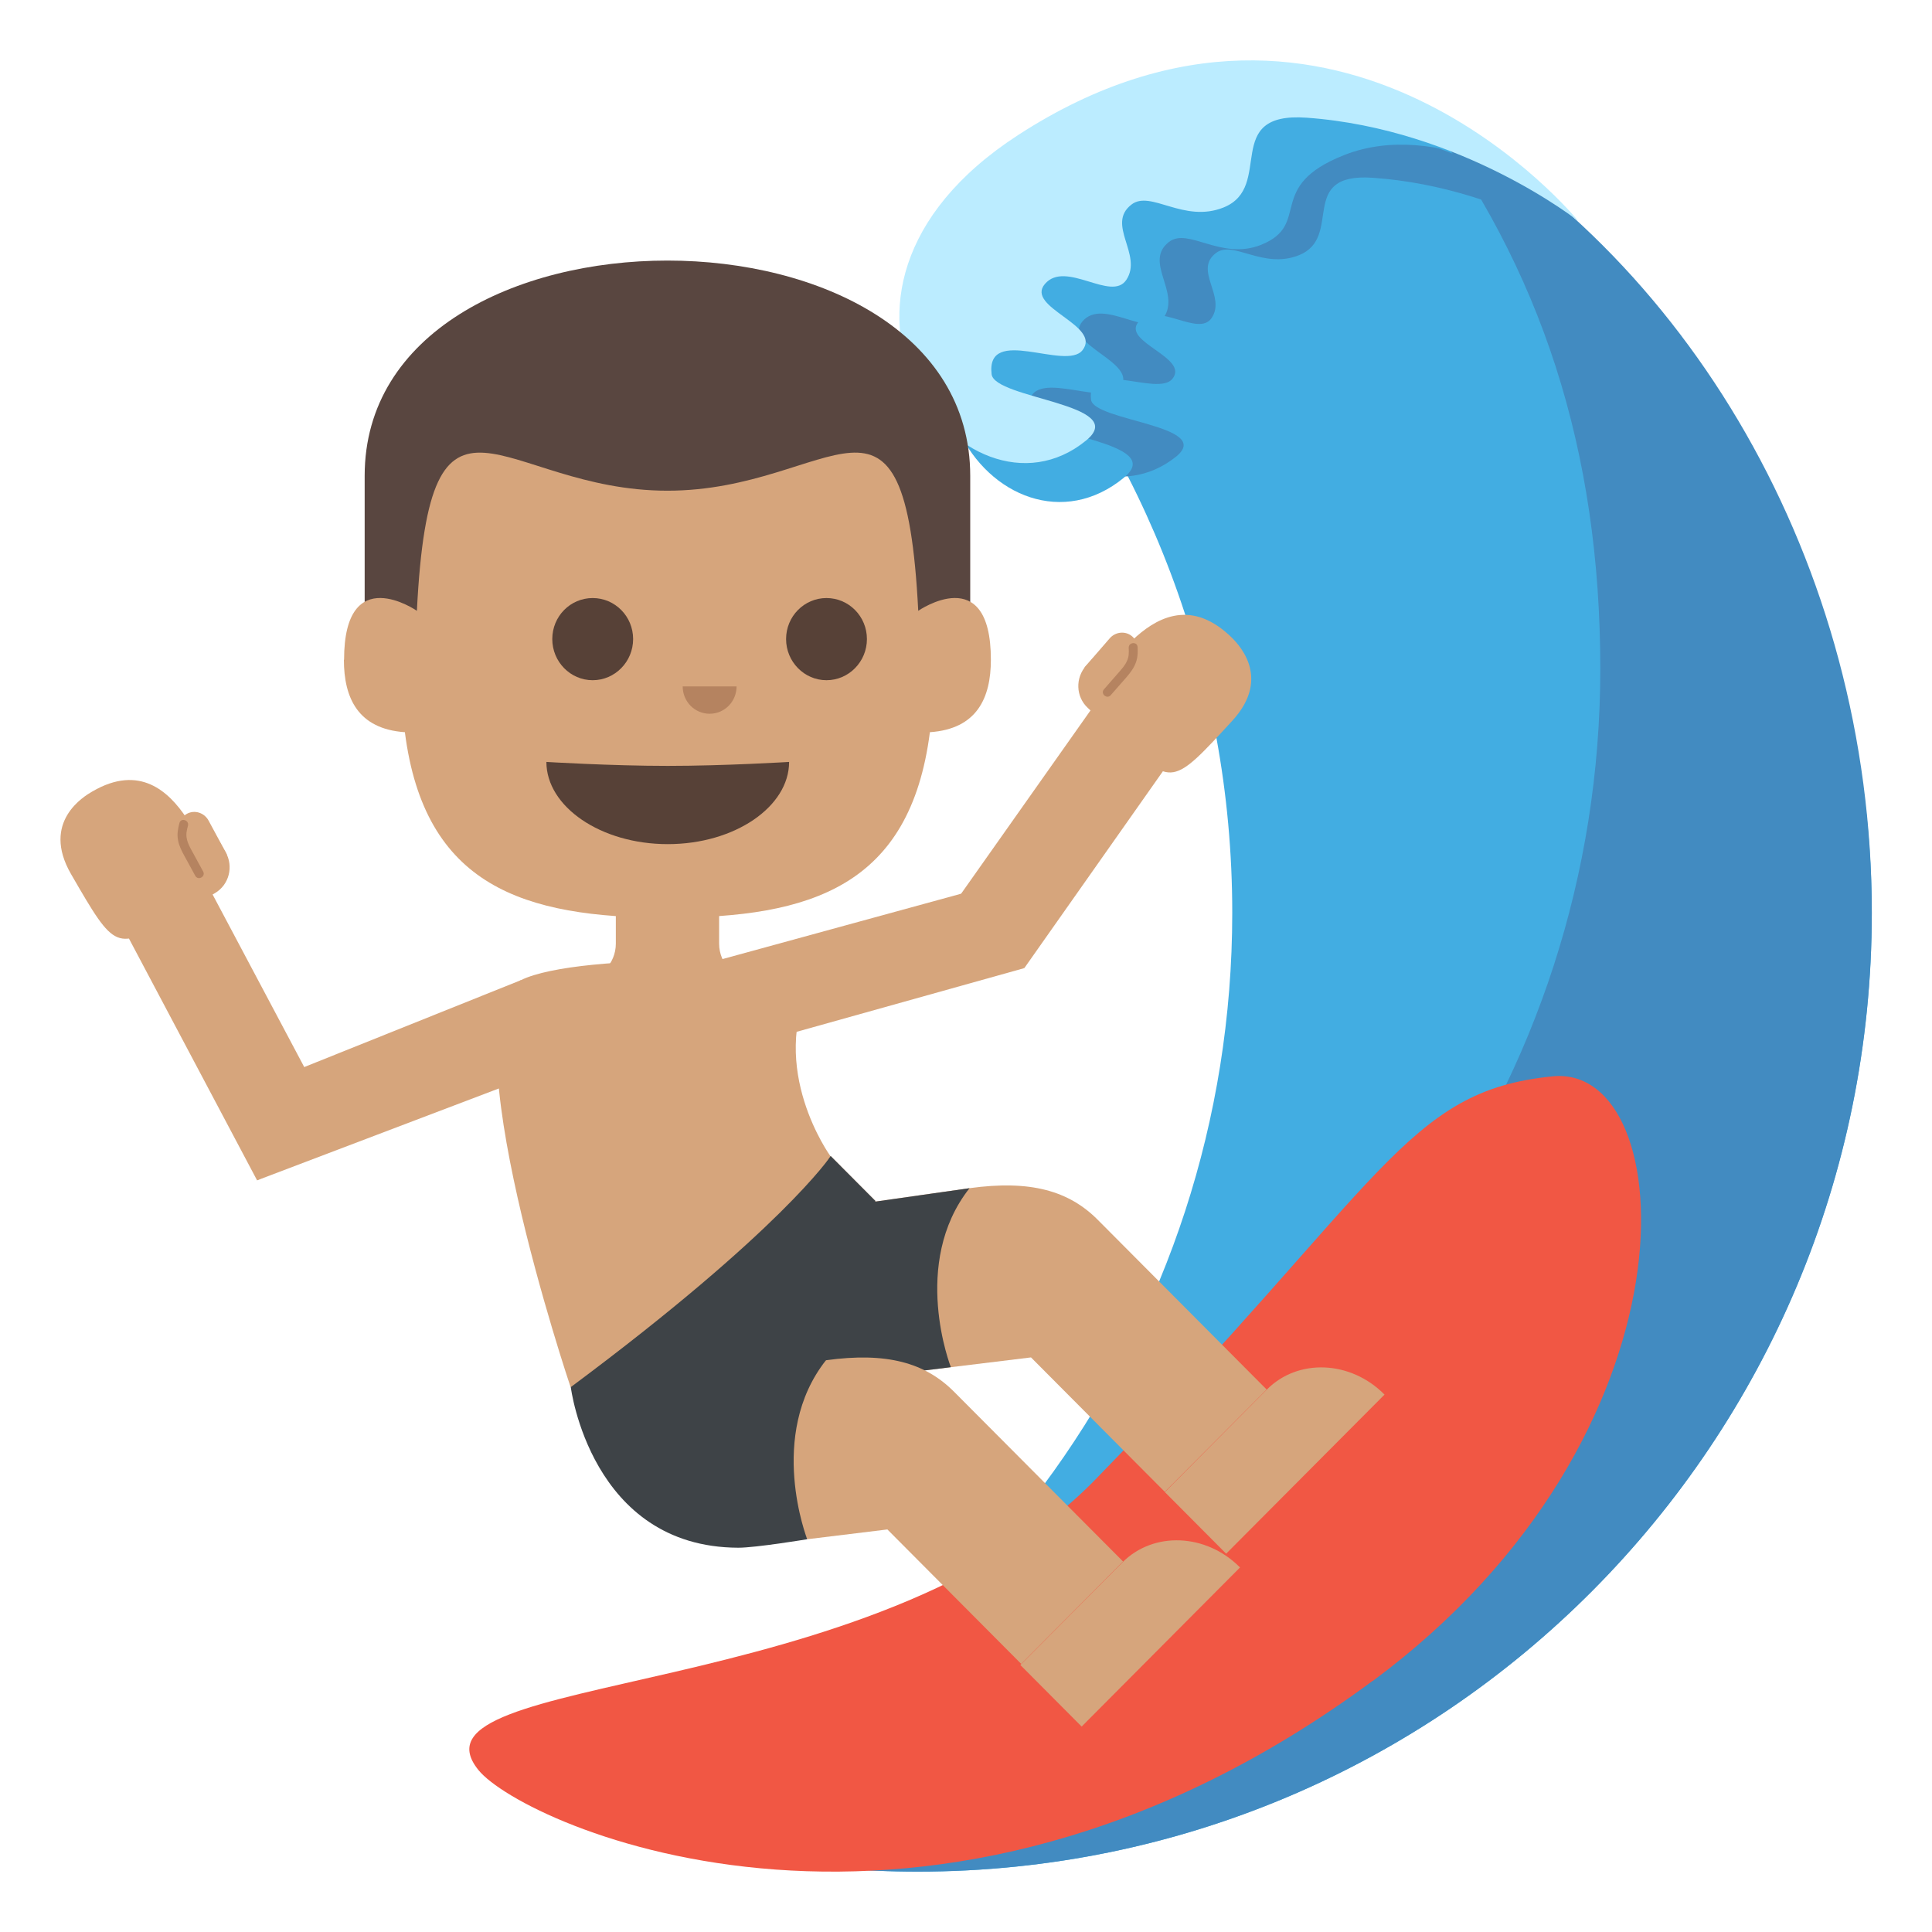 <svg xmlns="http://www.w3.org/2000/svg" viewBox="0 0 64 64" enable-background="new 0 0 64 64"><path fill="#42ade2" d="m43.617 2.945c-3.625.818-14.01 2.424-10.469 6.551 4.781 5.564 7.672 12.811 7.672 20.74 0 13.807-8.77 25.551-21.01 29.93 3.309 1.184 6.876 1.834 10.59 1.834 17.455 0 31.604-14.221 31.604-31.764s-14.971-28.06-18.387-27.29"/><g fill="#428bc1"><path d="m47.03 3.563c4.04 5.334 5.982 11.371 5.982 18.592 0 13.734-8.674 25.432-20.816 29.863-3.398 3.619-7.623 6.447-12.383 8.148 3.309 1.184 6.876 1.834 10.59 1.834 17.455 0 31.604-14.221 31.604-31.764 0-11.601-6.149-21.859-14.977-26.673"/><path d="m53.53 8.857c0 0-7.078-8.451-16.605-2.471-7.297 4.578-1.537 11.57 2.02 8.752 1.318-1.045-2.717-1.186-2.803-1.898-.168-1.424 2.197-.082 2.693-.688.584-.713-1.705-1.225-1.115-1.896.615-.701 1.977.529 2.416-.121.49-.723-.609-1.588.148-2.156.57-.43 1.547.545 2.732.08 1.514-.59-.076-2.746 2.461-2.57 4.604.32 8.06 2.968 8.06 2.968"/></g><path fill="#42ade2" d="m51.17 6.355c0 0-7.992-7.178-16.199-.645-7.607 6.06-1.719 13.375 2.256 10.117 1.473-1.207-3.039-1.369-3.133-2.195-.189-1.645 2.455-.094 3.01-.793.652-.824-1.906-1.416-1.248-2.191.689-.813 2.209.609 2.703-.141.547-.834-.682-1.834.164-2.492.639-.496 1.729.627 3.055.094 1.693-.682.105-1.93 2.752-2.973 3.115-1.226 6.64 1.219 6.64 1.219"/><path fill="#bbecff" d="m52.29 7.33c0 0-7.91-9.768-18.563-2.857-8.16 5.293-1.721 13.375 2.254 10.117 1.475-1.209-3.037-1.371-3.133-2.195-.188-1.646 2.457-.094 3.01-.793.652-.824-1.904-1.418-1.246-2.193.688-.811 2.209.611 2.701-.141.549-.832-.682-1.832.166-2.49.637-.498 1.729.627 3.055.094 1.691-.682-.086-3.176 2.75-2.973 5.147.369 9.01 3.431 9.01 3.431"/><path fill="#f15744" d="m45.47 55.682c-14.725 10.893-28.14 4.789-29.621 2.953-2.68-3.311 13.145-2.137 20.436-9.623 9.58-9.832 10.262-12.873 15.15-13.357 4.277-.426 5.066 11.868-5.961 20.03"/><g fill="#d6a57c"><path d="m35.988 22.04l.506-.551c.266-.293.666-.391 1.018-.283.727-.688 1.871-1.404 3.215-.158.221.207 1.449 1.348.098 2.824-1.994 2.172-1.994 2.172-3.664.623l-1.125-1.043c-.401-.371-.423-1-.048-1.412"/><path d="m31.496 30.09l4.824-6.834 2.42 1.984-4.808 6.83z"/><path d="m23.73 31.826l8.172-2.238 2.03 2.482-8.588 2.403z"/><path d="m37.543 21.832c.195-.225.178-.563-.037-.75-.217-.189-.551-.16-.746.064l-.834.963.781.686.836-.963"/></g><path fill="#b58360" d="m37.39 21.459c.008.168.01.291-.059.438-.061.141-.164.254-.264.369-.166.189-.332.379-.496.568-.129.145.096.34.223.195.17-.195.34-.389.51-.582.117-.135.229-.275.299-.439.084-.184.09-.375.082-.57-.006-.192-.301-.17-.295.021"/><g fill="#d6a57c"><path d="m7.469 28.22l-.373-.648c-.197-.346-.566-.525-.934-.498-.559-.83-1.523-1.779-3.104-.855-.262.152-1.707.998-.705 2.736 1.479 2.555 1.479 2.555 3.441 1.406l1.324-.773c.472-.277.63-.888.351-1.368"/><path d="m11.32 37.686l-4.433-8.348-2.795 1.414 4.424 8.348z"/><path d="m17.256 32.469l-7.373 2.957-1.367 3.674 10.291-3.91z"/><path d="m5.996 27.682c-.141-.262-.053-.586.197-.725.254-.137.574-.037.717.227l.605 1.121-.912.496-.607-1.119"/></g><path fill="#b58360" d="m6.227 27.35c-.043.164-.072.281-.037.439.029.15.104.285.178.418.121.221.242.441.361.662.094.17-.166.313-.26.143-.123-.227-.248-.453-.371-.678-.086-.158-.166-.318-.199-.494-.041-.199-.006-.385.045-.576.044-.184.329-.1.283.086"/><g fill="#d6a57c"><path d="m27.514 38.3c0 0-.045 2.898-2.541 5.406-2.5 2.516-6.07 2.248-6.07 2.248s-4.135-12.258-1.65-13.484c1.953-.965 10.02-.738 9.641 0-1.492 2.929.616 5.83.616 5.83"/><path d="m41.967 46.03c1.031-1.037 2.771-.965 3.887.158l.01.01-5.246 5.27-2.031-2.041 3.38-3.397"/><path d="m37.18 51.758c1.031-1.037 2.771-.965 3.889.158l.008.008-5.246 5.271-2.031-2.041 3.38-3.396"/><path d="m32.12 39.36l-3.137.447.02-.02-1.484-1.49c0 0-1.459 2.324-5.03 5.91l3.455 3.473c.648-.652 3.268-2.109 3.268-2.109l2.287-.281 2.654-.324 4.432 4.453 3.375-3.389c0 0-4.359-4.381-5.594-5.621-.962-.967-2.235-1.326-4.249-1.049"/></g><path fill="#3e4347" d="m32.12 39.36l-3.137.447.02-.02-1.484-1.49c0 0-1.459 2.324-5.03 5.91l3.455 3.473c.648-.652 3.268-2.109 3.268-2.109l2.287-.281c-.001 0-1.349-3.438.618-5.93"/><path fill="#d6a57c" d="m27.361 45.06l-3.135.447 2.514 5.482 2.656-.324 4.432 4.453 3.375-3.391c0 0-4.359-4.379-5.594-5.619-.961-.967-2.234-1.325-4.248-1.048"/><path fill="#3e4347" d="m27.361 45.06l.158-6.764c0 0-1.621 2.453-8.611 7.654 0 0 .656 5.305 5.547 5.32.576.002 2.285-.281 2.285-.281s-1.345-3.436.621-5.929"/><path fill="#d6a57c" d="m23.822 31.26v-1.211h-3.422v1.211c0 .67-.533 1.209-1.191 1.209h5.805c-.657 0-1.192-.539-1.192-1.209"/><path fill="#594640" d="m12.08 15.764c0 1.813 0 7.354 0 7.354h20.06c0 0 0-5.541 0-7.354 0-9.51-20.06-9.51-20.06 0"/><path fill="#d6a57c" d="m11.398 21.855c0-3.293 2.412-1.621 2.412-1.621.439-8.654 2.754-3.979 8.299-3.979 5.551 0 7.865-4.676 8.309 3.979 0 0 2.406-1.672 2.406 1.621 0 1.262-.459 2.293-2.02 2.4-.656 5.096-3.922 6.146-8.699 6.146-4.773 0-8.04-1.051-8.693-6.146-1.555-.107-2.02-1.138-2.02-2.4"/><g fill="#574137"><path d="m18.1 25.24c0 1.48 1.797 2.723 4.02 2.723s4.02-1.242 4.02-2.723c0 0-2.137.131-4.02.131-1.88 0-4.02-.131-4.02-.131"/><path d="m26.04 21.17c0 .75.602 1.363 1.338 1.363.738 0 1.34-.613 1.34-1.363 0-.754-.602-1.359-1.34-1.359-.736 0-1.338.605-1.338 1.359"/><path d="m18.295 21.17c0 .75.598 1.363 1.338 1.363.738 0 1.34-.613 1.34-1.363 0-.754-.602-1.359-1.34-1.359-.74 0-1.338.605-1.338 1.359"/></g><path fill="#b58360" d="m22.615 22.738c0 .502.398.906.893.906s.892-.404.892-.906h-1.785"/></svg>